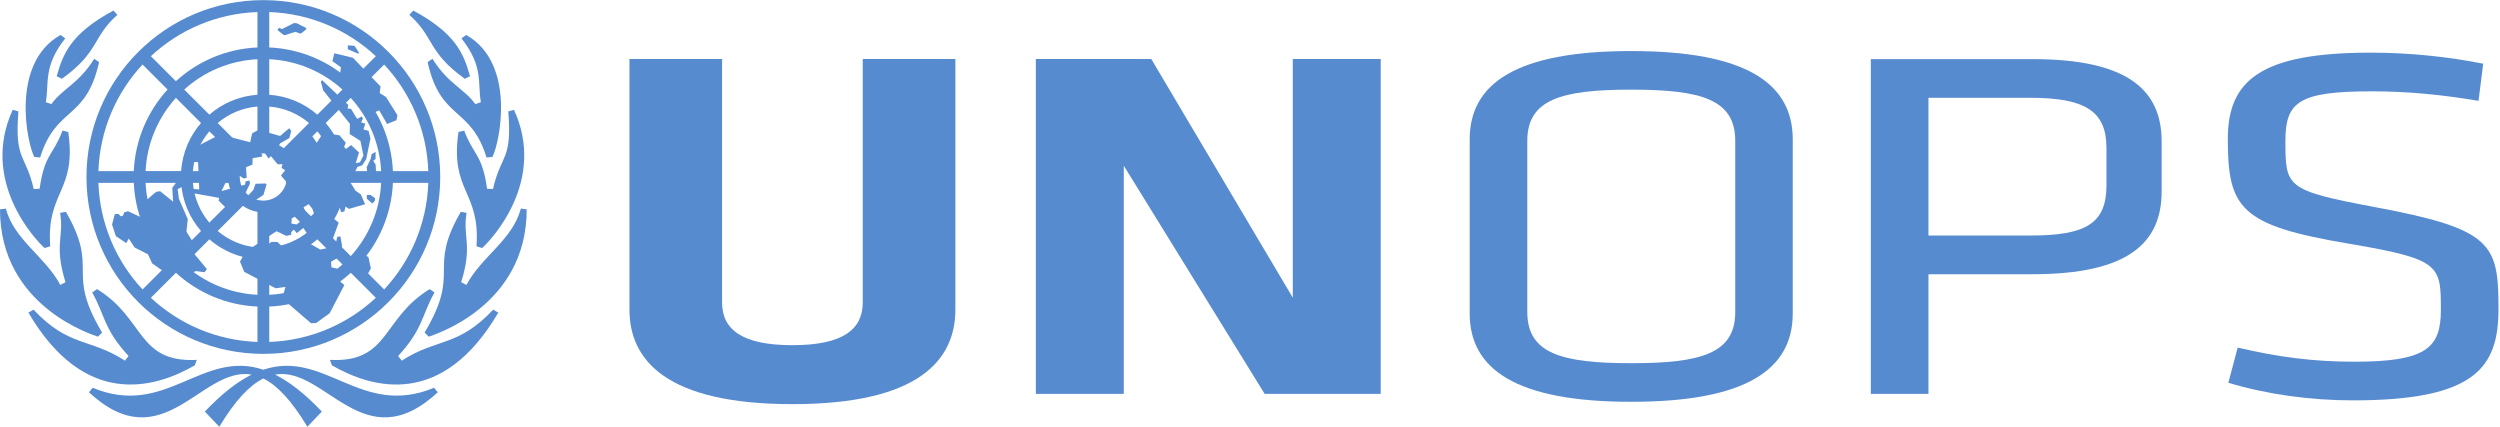 <?xml version="1.0" encoding="UTF-8" standalone="no"?>
<!-- Created with Inkscape (http://www.inkscape.org/) -->

<svg
   version="1.1"
   id="svg2"
   xml:space="preserve"
   width="3048.063"
   height="520.309"
   viewBox="0 0 3048.063 520.309"
   sodipodi:docname="a390ee86864319d4963eafc17693d839.eps"
   xmlns:inkscape="http://www.inkscape.org/namespaces/inkscape"
   xmlns:sodipodi="http://sodipodi.sourceforge.net/DTD/sodipodi-0.dtd"
   xmlns="http://www.w3.org/2000/svg"
   xmlns:svg="http://www.w3.org/2000/svg"><defs
     id="defs6" /><sodipodi:namedview
     id="namedview4"
     pagecolor="#ffffff"
     bordercolor="#666666"
     borderopacity="1.0"
     inkscape:pageshadow="2"
     inkscape:pageopacity="0.0"
     inkscape:pagecheckerboard="0" /><g
     id="g8"
     inkscape:groupmode="layer"
     inkscape:label="ink_ext_XXXXXX"
     transform="matrix(1.333,0,0,-1.333,-23.963,562.016)"><g
       id="g10"
       transform="scale(0.1)"><path
         d="m 546.98,2775.58 c 146,472.97 420.532,335.02 538.99,872.74 l -44.62,30.11 C 899.188,3448.41 750.129,3405.22 650.059,3264.14 l -51.075,17.2 c 31.258,174.57 -25.894,326.7 177.75,583.93 l -43.961,30.98 C 270.203,3634.31 429.016,2898.53 493.828,2780.5 c 0,0 23.754,-1.96 53.152,-4.92 m 528.86,-1638.87 c 0,0 19.98,19.98 37.99,37.56 -341.588,573.36 -19.21,562.85 -331.35,1104.47 0,0 -36.347,-6.19 -52.828,-9.14 37.336,-225.97 -57.804,-289.42 49.161,-634.52 l -47.512,-25.17 c -139.156,261.93 -420.039,408.76 -498.156,698.23 l -53.426,-6.57 c -0.328,-894.7 861.201,-1151 896.121,-1164.86 M 745.801,3495.54 c 343.289,245.52 277.979,381.83 507.349,584.53 0,0 -23.15,25.46 -35.69,39.64 -389.983,-209.94 -460.98,-394.75 -519.175,-600.74 0,0 22.063,-10.78 47.516,-23.43 M 587.93,1947.17 l 51.179,16.54 c -35.964,507.94 244.153,497.43 164.774,1045.56 l -52.551,12.15 C 666.539,2794.03 587.27,2809.96 542.055,2489.83 l -53.867,-2.58 c -75.266,327.91 -175.778,253.9 -140.028,710.12 -19.98,5.25 -31.422,8.53 -52.226,14.18 C 0,2566.52 491.688,2033.44 587.93,1947.17 M 1960.96,874.121 c 0,0 10.57,28.688 18.83,50.469 -546.98,-27.641 -472.96,379.14 -912.43,647 -15.88,-11.28 -44.45,-30.44 -44.45,-30.44 119.28,-210.98 103.4,-332.56 332.61,-581.189 l -32.96,-42.492 c -317.77,206.661 -513.314,122.081 -836.072,466.351 0,0 -25.453,-14.67 -46.855,-26.93 C 951.41,484.031 1586.09,659.039 1960.96,874.121 m 627.57,-39.422 C 2025.12,1023.07 1695.9,390.969 1027.23,669.602 L 993.238,628 C 1671.87,0 2019.81,869.742 2481.34,789.98 2353.08,726.039 2212.39,619.242 2053.37,451.672 c 50.63,-54.352 74.72,-78.871 132.31,-138.871 148.68,247.379 280.5,380.937 402.85,441.379 122.29,-60.442 254.16,-194 402.78,-441.379 57.59,60 81.68,84.519 132.31,138.871 C 2964.6,619.242 2823.91,726.039 2695.71,789.98 3157.18,869.742 3505.07,0 4183.81,628 l -34.05,41.602 C 3481.09,390.969 3151.87,1023.07 2588.53,834.699 m 1265.95,82.77 -33.01,42.492 c 229.21,248.629 213.39,370.209 332.62,581.189 0,0 -28.58,19.16 -44.51,30.44 -439.41,-267.86 -365.4,-674.641 -912.33,-647 8.21,-21.781 18.78,-50.469 18.78,-50.469 374.87,-215.082 1009.55,-390.09 1521.39,482.769 -21.46,12.26 -46.98,26.93 -46.98,26.93 -322.64,-344.27 -518.18,-259.69 -835.96,-466.351 m 672.45,2346.671 c -100.06,141.08 -249.07,184.27 -391.29,414.29 l -44.62,-30.11 c 118.52,-537.72 393.05,-399.77 538.99,-872.74 29.45,2.96 53.21,4.92 53.21,4.92 64.7,118.03 223.57,853.81 -239,1115.75 l -43.96,-30.98 c 203.7,-257.23 146.43,-409.36 177.8,-583.93 z m -95.8,231.4 c 25.52,12.65 47.63,23.43 47.63,23.43 -58.25,205.99 -129.24,390.8 -519.23,600.74 -12.59,-14.18 -35.69,-39.64 -35.69,-39.64 229.43,-202.7 164.12,-339.01 507.29,-584.53 m -36.62,-1216.8 c -312.14,-541.62 10.18,-531.11 -331.3,-1104.47 18.02,-17.58 38,-37.56 38,-37.56 34.81,13.86 896.45,270.16 896.07,1164.86 l -53.49,6.57 c -78.06,-289.47 -358.89,-436.3 -498.1,-698.23 l -47.51,25.17 c 107.02,345.1 11.93,408.55 49.16,634.52 -16.48,2.95 -52.83,9.14 -52.83,9.14 m 294.29,208.51 -53.92,2.58 c -45.16,320.13 -124.43,304.2 -209.27,531.59 l -52.5,-12.15 c -79.32,-548.13 200.74,-537.62 164.72,-1045.56 l 51.23,-16.54 c 96.3,86.27 587.93,619.35 292,1264.38 -20.81,-5.65 -32.25,-8.93 -52.23,-14.18 35.7,-456.22 -64.76,-382.21 -140.03,-710.12"
         style="fill:#578bd0;fill-opacity:1;fill-rule:nonzero;stroke:none"
         id="path12" /><path
         d="m 3693.49,1568.63 -228.77,228.83 c 181.36,198.48 295.99,458.95 308.85,745.84 h 323.58 c -13.19,-376.24 -163.95,-717.27 -403.66,-974.67 m -2613.6,974.67 h 323.53 c 12.86,-286.89 127.49,-547.36 308.85,-745.84 l -228.71,-228.83 c -239.72,257.4 -390.47,598.43 -403.67,974.67 m 403.67,1082.64 228.76,-228.77 c -181.35,-198.49 -295.98,-458.95 -308.9,-745.96 h -323.53 c 13.25,376.29 164.01,717.39 403.67,974.73 m 1857.23,-974.73 c -11.88,167.84 -78.34,320.29 -182.13,440.01 l 229.64,229.64 c 161.93,-178.95 264.73,-412.42 277.43,-669.65 z M 3158.72,2103.4 c 103.73,119.67 170.19,272.12 182.07,439.9 h 324.94 c -12.64,-257.17 -115.45,-490.64 -277.38,-669.59 z m -516.27,-691.28 c 286.95,12.86 547.41,127.49 745.96,309.02 l 228.82,-228.82 c -257.4,-239.66 -598.54,-390.42 -974.78,-403.61 z m -853.92,309.02 c 198.6,-181.53 459.12,-296.16 746.07,-309.02 v -323.41 c -376.29,13.19 -717.39,163.95 -974.79,403.61 z m 47.68,822.16 c 11.93,-167.78 78.28,-320.23 182.07,-439.9 l -229.64,-229.69 c -161.93,178.95 -264.68,412.48 -277.38,669.59 z m 182.12,547.92 c -103.79,-119.77 -170.19,-272.17 -182.12,-440.01 h -324.95 c 12.7,257.23 115.5,490.7 277.43,669.65 z m 516.27,691.06 c -286.95,-12.81 -547.47,-127.44 -746.02,-308.9 l -228.77,228.81 c 257.4,239.78 598.5,390.48 974.79,403.67 z m 547.8,-614.81 c -119.66,103.8 -272.23,170.2 -439.95,182.08 v 324.95 c 257.23,-12.71 490.65,-115.45 669.54,-277.43 z m -175.22,-516.26 c -8.22,49.1 -27.48,94.43 -55.18,133.34 l 230.4,230.42 c 84.47,-99.91 138.99,-225.65 150.49,-363.76 z m -55.13,-241.2 c 27.75,38.92 46.91,84.19 55.13,133.29 h 325.71 c -11.39,-138.1 -65.91,-263.79 -150.43,-363.7 z m -209.6,-565.09 c 167.83,11.93 320.29,78.33 440.01,182.23 l 229.64,-229.69 c -178.9,-162.1 -412.42,-264.85 -669.65,-277.44 z m -547.86,182.23 c 119.66,-103.9 272.17,-170.3 440.01,-182.23 v -324.9 c -257.23,12.59 -490.76,115.34 -669.65,277.44 z m 175.17,516.15 c 8.27,-49.1 27.43,-94.37 55.13,-133.29 L 2094.53,2179.6 c -84.52,99.91 -139.1,225.6 -150.48,363.7 z m 55.18,241.2 c -27.75,-38.92 -46.86,-84.19 -55.18,-133.29 h -325.71 c 11.49,138.11 66.02,263.85 150.54,363.7 z m 209.66,565.05 c -167.78,-11.88 -320.29,-78.28 -440.01,-182.08 l -229.64,229.6 c 178.89,161.98 412.42,264.72 669.65,277.43 z m 241.14,-488.74 c -38.92,27.76 -84.19,46.92 -133.29,55.18 v 325.71 c 138.05,-11.43 263.85,-65.95 363.64,-150.48 z m -133.29,-582.34 c 49.15,8.26 94.43,27.42 133.35,55.18 l 230.35,-230.31 c -99.85,-84.57 -225.59,-139.15 -363.7,-150.58 z m -241.31,55.18 c 38.98,-27.76 84.25,-46.92 133.46,-55.18 v -325.71 c -138.16,11.43 -263.85,66.01 -363.76,150.58 z m 133.46,582.34 c -49.16,-8.21 -94.43,-27.42 -133.4,-55.18 l -230.36,230.41 c 99.91,84.53 225.65,139.05 363.76,150.48 z m 269.6,-318.82 c 0,-119 -96.61,-215.68 -215.73,-215.68 -119.12,0 -215.68,96.68 -215.68,215.68 0,119.18 96.56,215.79 215.68,215.79 119.12,0 215.73,-96.61 215.73,-215.79 m 584.15,876.26 c -198.54,181.41 -458.95,296.04 -745.9,308.85 v 323.58 c 376.24,-13.25 717.38,-163.89 974.73,-403.61 z m 708.8,-822.22 h -323.58 c -12.92,287.01 -127.6,547.47 -308.9,745.96 l 228.82,228.77 c 239.66,-257.34 390.42,-598.44 403.66,-974.73 M 2588.47,4215.12 c -893.55,0 -1617.841,-724.28 -1617.841,-1617.95 0,-893.39 724.291,-1617.721 1617.841,-1617.721 893.55,0 1617.89,724.331 1617.89,1617.721 0,893.67 -724.34,1617.95 -1617.89,1617.95"
         style="fill:#578bd0;fill-opacity:1;fill-rule:nonzero;stroke:none"
         id="path14" /><path
         d="m 3024.38,2237.63 -46.7,31.75 -21.35,51.13 45.99,28.2 33.88,-40.63 15,-42.26 z m -93.5,-44.83 -38.48,-29.79 -47.41,8.61 2.73,46.35 28.47,17.14 60.93,-23.15 z m 317.23,53.42 34.21,84.91 18.67,-56.5 28.79,8.55 10.07,43.79 31.98,-21.41 147.03,42.65 -38.26,89.5 -49.05,34.22 -49.05,78.72 66.07,138.6 44.78,15 36.24,57.53 38.43,187.22 -17.14,70.46 -46.91,12.75 17.08,53.26 -38.37,10.68 16.97,35.19 -10.57,19.11 -42.7,-22.33 -55.39,91.75 -31.92,4.21 6.35,31.97 -240.04,227.18 -10.73,-15.06 21.35,-78.56 243.87,-305.61 -1.64,-94.38 98.04,-61.8 27.7,-134.12 -31.86,-61.8 -38.48,-8.55 29.83,98.05 -72.47,68.04 -46.86,-36.08 -17.08,19.22 14.94,38.16 -57.59,68.15 -149.28,21.41 -58.35,-89.84 -74.67,108.61 -52.11,-10.4 36.18,-16.92 -23.43,-53.37 -42.53,-6.3 -83.21,-85.12 -61.7,-0.49 -49.1,26.11 15,31.81 85.18,48.93 17.08,66.14 -19.22,23.43 -83.04,-70.41 -196.69,56.83 -59.17,-33.29 -17.08,-81.06 -275.57,71.6 -236.05,-122.13 -14.73,-30.17 -51.18,8.49 -34.98,-126.67 -9.74,-92.85 -90.6,-125.31 7.77,-126.28 -119.39,95.96 -36.24,-6.46 -88.24,-74.5 -14.18,-72.59 15.05,-61.53 -31.97,-32.03 -138.55,63.83 -34.1,-10.67 -10.68,-29.56 -21.35,-6.46 -19.21,21.29 h -34 l -25.73,-96.29 35.48,-106.52 94.65,-63.56 22.6,41.66 54.2,-82.28 121.41,-61.8 38.44,-82.94 136.41,-96.01 76.42,19.16 85.23,-36.24 102.37,42.64 78.88,-10.67 21.36,29.73 -166.26,198.33 38.32,48.99 -59.12,93.83 12.15,114.95 -80.96,185.41 -11.93,88.41 70.89,36.62 75.76,212.51 40.57,-2.08 10.56,-249.07 -87.43,6.29 -17.02,-102.14 34.16,-21.41 25.51,81.02 227.67,-41.71 -6.29,-23.38 89.5,-89.61 152.13,149.11 45.93,93.89 -5.37,29.61 -35.2,-8.21 -4.21,-30 -215.14,-58.57 76.2,159.73 66.79,-5.09 59.61,-39.52 27.32,6.35 -6.3,96.67 58.58,23.49 2.02,59.01 89.72,16.1 -25.51,74.5 39.36,18.83 63.94,-33.83 -57.64,-25.57 35.08,-52.61 22.56,20.7 61.53,-73.96 43.74,1.04 -8.54,-35.09 33.34,-19.87 -38.43,-49.1 46.91,-55.35 -2.19,-57.53 h 29.89 l -51.24,-91.74 -66.01,2.13 -110.86,-191.55 21.35,-21.29 -19.27,-15.06 -2.08,-27.69 27.76,-38.38 -64.05,-8.43 8.59,-95.96 140.64,91.7 89.72,-42.59 44.67,10.56 v 23.54 l 23.42,23.43 27.65,-32.02 59.78,46.85 31.48,-46.91 -42.26,-55.29 -100.07,-40.62 -2.2,-36.24 -89.5,17.03 -34.16,34.16 h -55.34 l -29.89,-21.3 -78.83,17.02 -132.14,-89.44 -46.48,-86.44 38.48,-93.44 287.23,-150.38 89.51,12.91 -21.3,-78.87 44.73,-72.42 210.81,-181.31 46.86,2.14 123.72,89.5 134.22,257.89 -38.32,31.96 70.29,95.8 -149.89,34.16 -3.66,50.85 87.53,51.35 12.7,97.88 -14.67,82.72 -28.14,-3.51 -16.91,-70.51 -14.95,-19.21 -124.04,-26.99 -148.51,84.58 23.42,40.57 228,-59.79 65.37,180.71 -43.42,35.47 -32.73,-5.14 -100.12,-40.51 12.7,23.43 z m 240.31,-336.82 -16.2,-5.8 10.24,-34.05 -22.12,-33.07 -8.54,-91.86 25.57,-31.36 69.74,2.13 24.52,46.37 -21.79,101.11 z m -870.33,619.78 -10.96,8.82 -89.83,-2.85 -21.34,-57.48 -74.56,-78.99 55.34,-39.96 112.71,74.83 z m 975.66,216.02 21.35,17.02 v 64.05 l -36.19,-19.27 -8.48,-42.59 -36.29,-76.8 6.4,-76.7 83.86,-51.62 -9.3,151.8 z m -59.51,-312.96 1.16,-34.05 49.86,-43.64 22.88,24.69 2.25,24.09 -42.37,30.17 z m 176.22,896.29 -57.48,36.29 7.33,60.71 -252.19,261.89 -170.58,41.66 -17.46,-72.04 78.17,-56.33 -19.16,-137.74 71.38,-13.02 44.78,-51.08 12.87,-93.83 72.48,-29.83 69.79,-110.03 97.61,41.87 72.47,-124.98 85.9,35.42 8.54,44.84 z m -248.09,406.51 -39.47,62.13 -61.75,4.27 v -36.18 l 95.91,-40.57 z m -673.38,160.29 90.65,29.88 51.24,-17.19 47.9,38.87 2.57,13.3 -88.95,43.85 -23.93,1.21 -108.11,-54.47 -29.94,10.62 -12.82,-19.27 57.65,-46.8 h 13.74"
         style="fill:#578bd0;fill-opacity:1;fill-rule:nonzero;stroke:none"
         id="path16" /><path
         d="M 8918.21,3676.52 V 1385.46 c 0,-464.429 -338.08,-865.741 -1490.56,-865.741 -1152.65,0 -1490.62,401.312 -1490.62,865.741 v 2291.06 h 847.29 V 1449.9 c 0,-248.37 183.5,-390.92 643.33,-390.92 459.72,0 643.27,142.55 643.27,390.92 v 2226.62 h 847.29"
         style="fill:#578bd0;fill-opacity:1;fill-rule:nonzero;stroke:none"
         id="path18" /><path
         d="M 10458.4,2700.47 V 613.93 H 9654 v 3062.54 h 1055.8 l 1294.4,-2183.06 v 2183.06 h 804.2 V 613.93 h -1061.7 l -1288.3,2086.54"
         style="fill:#578bd0;fill-opacity:1;fill-rule:nonzero;stroke:none"
         id="path20" /><g
         id="g22"
         transform="scale(1.224)"><path
           d="m 15318.6,2713.76 h -761.1 V 1684.58 h 761.1 c 410.5,0 569,86.82 569,374.33 v 280.47 c 0,274.31 -158.5,374.38 -569,374.38 m -1191.8,289.15 h 1206.8 c 716.1,0 966.4,-232.9 966.4,-616 v -371.78 c 0,-386.89 -250.3,-619.8 -966.4,-619.8 h -776.1 V 501.446 h -430.7 V 3002.91"
           style="fill:#578bd0;fill-opacity:1;fill-rule:nonzero;stroke:none"
           id="path24" /></g><g
         id="g26"
         transform="scale(1.017)"><path
           d="m 15782.8,1339.45 c 0,-370.75 -302,-460.208 -935,-460.208 -632.9,0 -935.1,89.458 -935.1,460.208 v 1539.79 c 0,370.8 302.2,460.2 935.1,460.2 633,0 935,-89.4 935,-460.2 z m -935.7,2347.12 c -1036.6,0 -1452.6,-292.97 -1452.6,-794.74 V 1326.86 c 0,-501.816 416,-794.789 1452.6,-794.789 1037,0 1452.9,292.973 1452.9,794.789 v 1564.97 c 0,501.77 -415.9,794.74 -1452.9,794.74"
           style="fill:#578bd0;fill-opacity:1;fill-rule:nonzero;stroke:none"
           id="path28" /></g><g
         id="g30"
         transform="scale(1.413)"><path
           d="m 15358.9,392.24 c -277.6,0 -560.3,39.115 -807.5,113.896 l 60.7,227.804 c 264.6,-61.889 490.9,-91.44 755.5,-91.44 464.1,0 559.6,88.107 559.6,335.344 0,292.786 -4.4,328.336 -598.6,429.216 -698.3,117.08 -780.6,227.53 -780.6,676.47 0,377.4 208.1,559.57 923.8,559.57 251.5,0 499.5,-26.01 729.4,-71.52 l -30.3,-240.66 c -229.9,39 -451.9,61.77 -690.5,61.77 -472.7,0 -559.4,-68.35 -559.4,-318.92 0,-299.25 0,-321.87 572.4,-429.19 767.7,-143.18 806.7,-237.33 806.7,-660.192 0,-377.325 -147.5,-592.148 -941.2,-592.148"
           style="fill:#578bd0;fill-opacity:1;fill-rule:nonzero;stroke:none"
           id="path32" /></g></g></g></svg>
